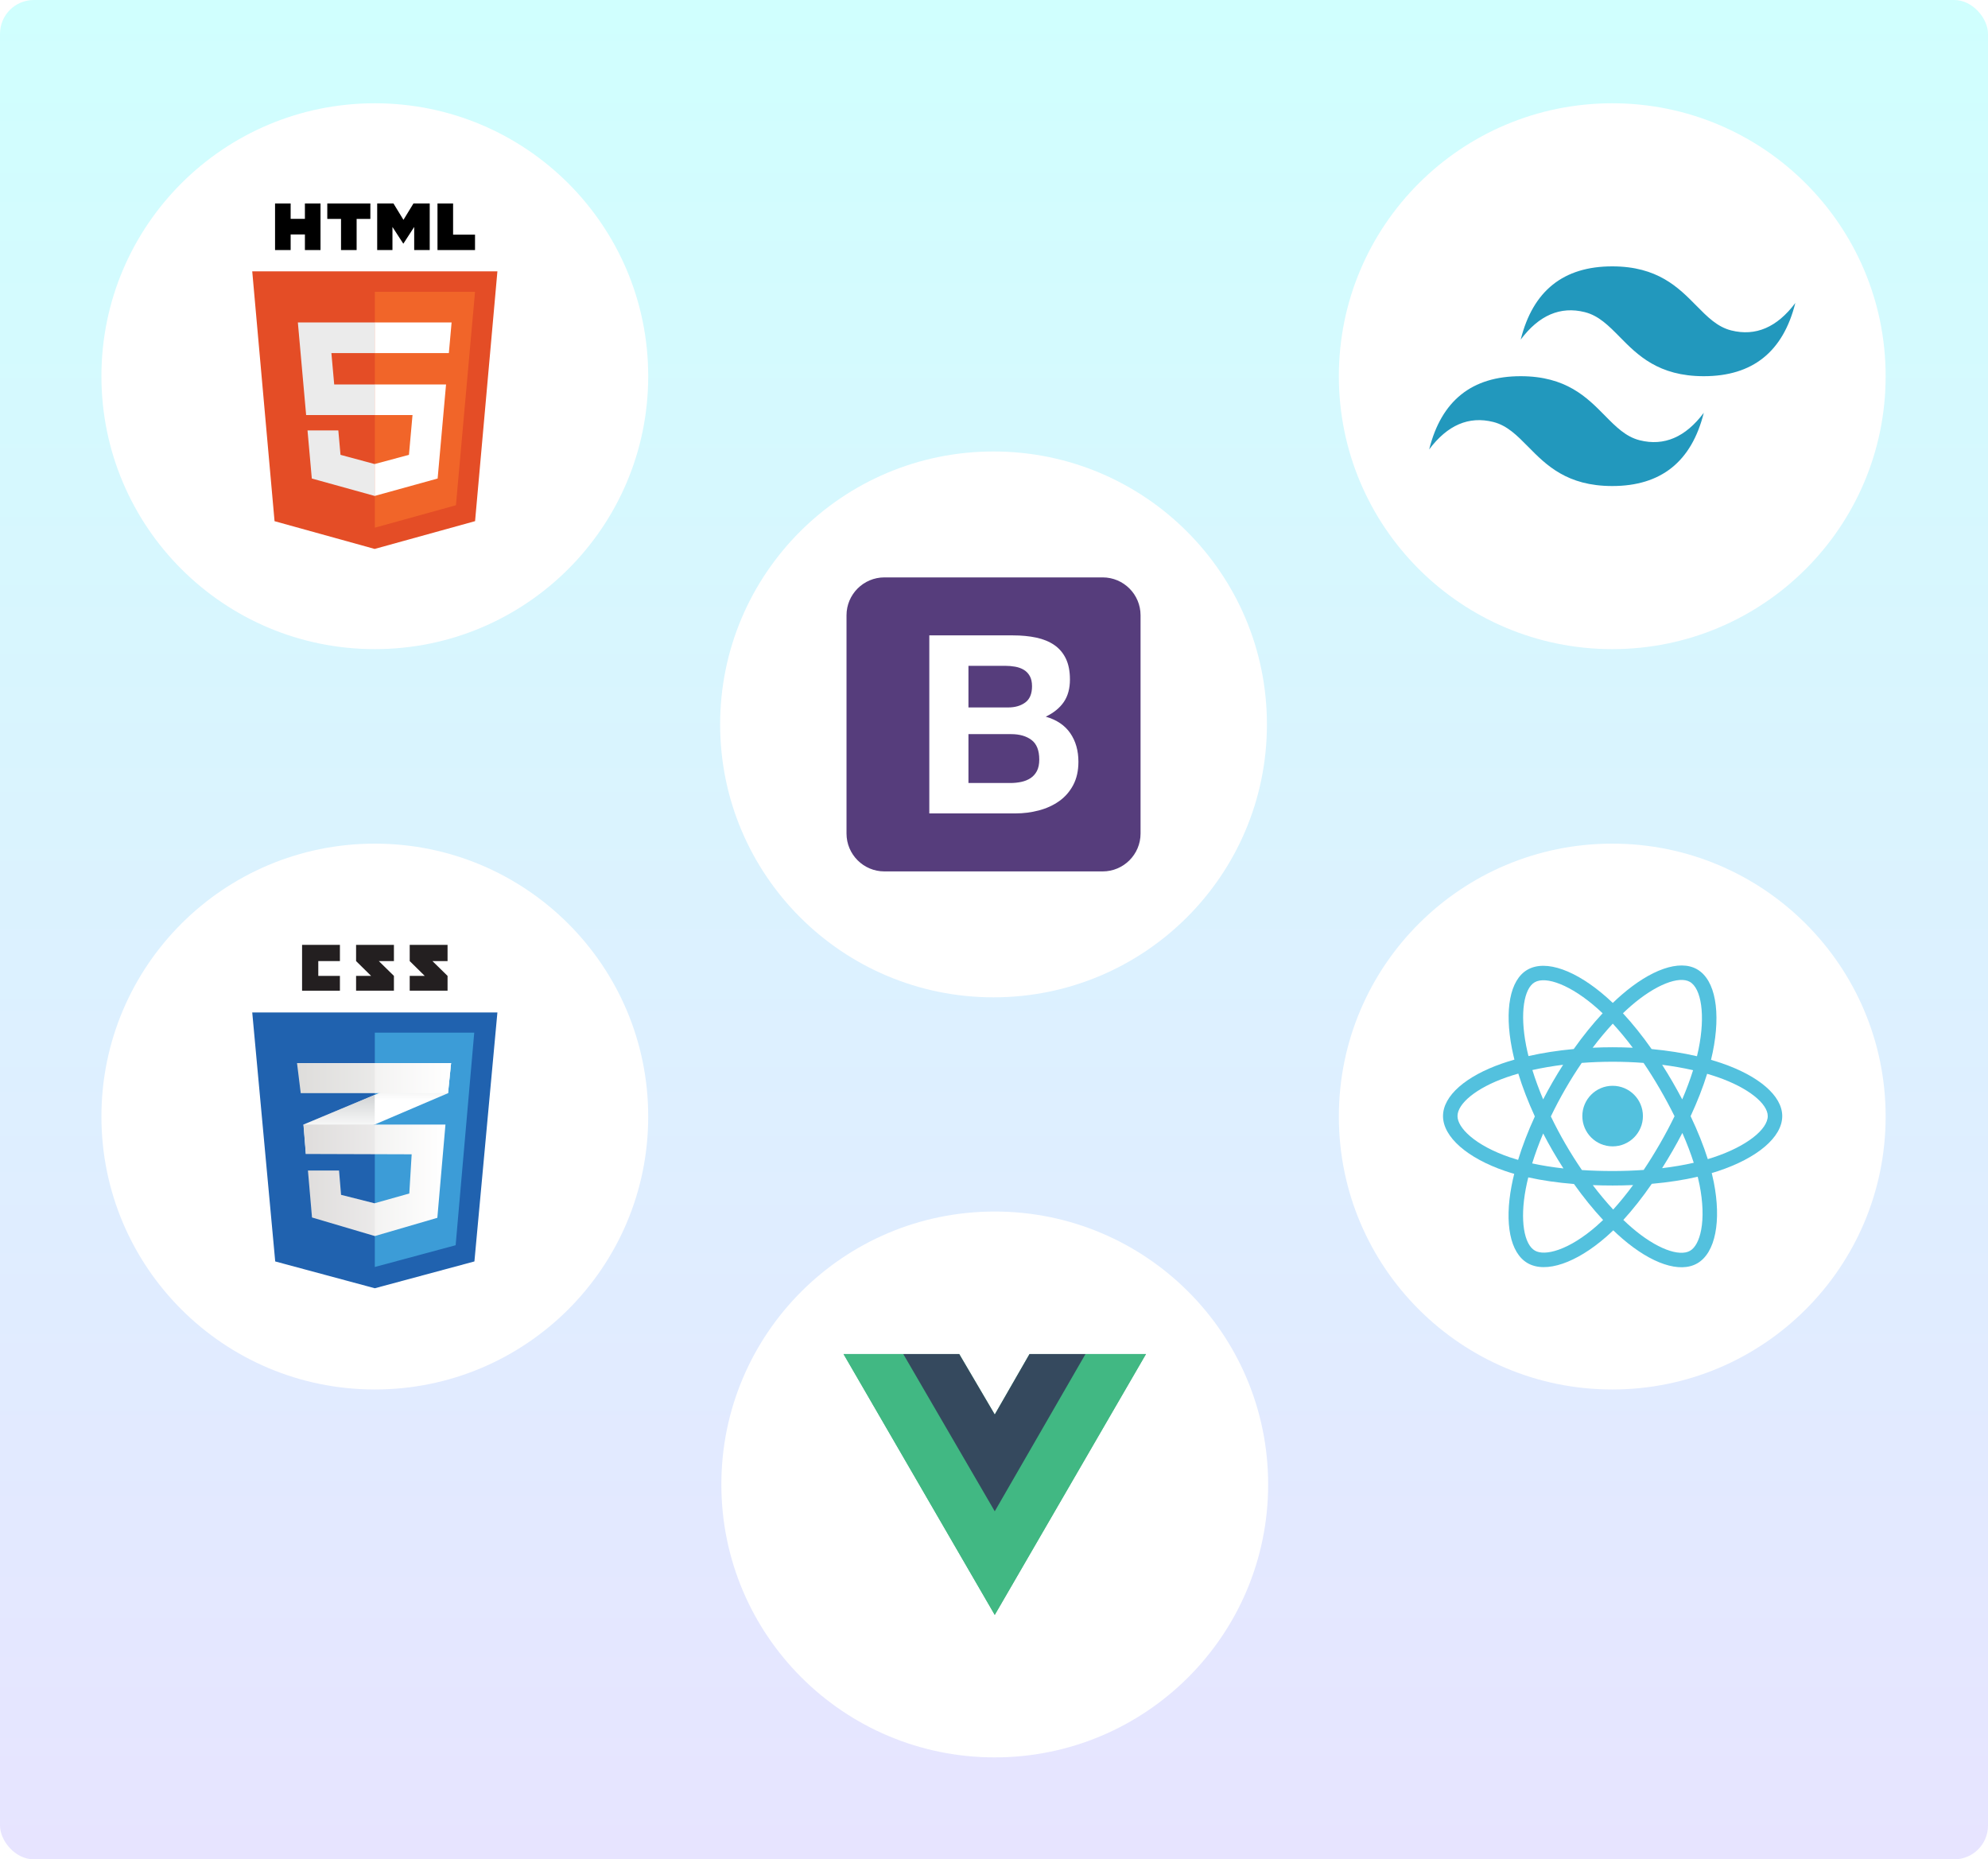<svg width="588" height="550" viewBox="0 0 588 550" fill="none" xmlns="http://www.w3.org/2000/svg">
<rect x="-0" width="588" height="550" rx="10" fill="url(#paint0_linear_212_11502)"/>
<g filter="url(#filter0_d_212_11502)">
<ellipse cx="293.862" cy="214.281" rx="80.863" ry="80.733" fill="white"/>
</g>
<path d="M250.377 246.552C250.377 252.745 255.398 257.766 261.591 257.766H326.133C332.327 257.766 337.348 252.745 337.348 246.552V182.01C337.348 175.817 332.327 170.795 326.133 170.795H261.591C255.398 170.795 250.377 175.817 250.377 182.01V246.552Z" fill="#563D7C"/>
<path d="M286.443 209.266V196.951H297.284C298.316 196.951 299.312 197.036 300.27 197.209C301.228 197.383 302.077 197.688 302.814 198.13C303.552 198.572 304.143 199.187 304.584 199.975C305.026 200.763 305.247 201.769 305.247 202.998C305.247 205.21 304.584 206.81 303.256 207.792C301.928 208.774 300.232 209.266 298.167 209.266H286.439H286.443ZM274.865 187.952V240.61H300.382C302.743 240.61 305.04 240.314 307.278 239.723C309.517 239.132 311.508 238.225 313.251 236.995C314.997 235.765 316.387 234.179 317.419 232.239C318.452 230.299 318.969 227.999 318.969 225.342C318.969 222.047 318.17 219.234 316.57 216.897C314.973 214.563 312.551 212.925 309.307 211.991C311.668 210.86 313.448 209.409 314.654 207.639C315.86 205.869 316.461 203.657 316.461 201.001C316.461 198.541 316.057 196.479 315.245 194.804C314.433 193.133 313.292 191.794 311.817 190.785C310.343 189.776 308.573 189.052 306.507 188.611C304.442 188.169 302.155 187.948 299.648 187.948H274.861L274.865 187.952ZM286.443 217.158H299.054C301.561 217.158 303.575 217.736 305.101 218.891C306.626 220.046 307.387 221.976 307.387 224.68C307.387 226.056 307.153 227.187 306.687 228.074C306.222 228.961 305.593 229.66 304.805 230.177C304.017 230.693 303.11 231.063 302.077 231.284C301.044 231.505 299.964 231.617 298.833 231.617H286.443V217.158Z" fill="white"/>
<g filter="url(#filter1_d_212_11502)">
<ellipse cx="476.862" cy="330.281" rx="80.863" ry="80.733" fill="white"/>
</g>
<path d="M420.373 330.099C420.373 338.631 428.705 346.596 441.84 351.085C439.217 364.29 441.37 374.933 448.561 379.08C455.952 383.343 466.963 380.392 477.415 371.256C487.602 380.023 497.899 383.474 505.083 379.315C512.467 375.04 514.713 363.675 512.018 350.058C525.699 345.535 533.351 338.743 533.351 330.099C533.351 321.764 525.005 314.554 512.047 310.093C514.949 295.914 512.49 285.529 505.001 281.21C497.782 277.047 487.366 280.676 477.028 289.672C466.274 280.123 455.96 277.208 448.479 281.539C441.267 285.714 439.208 296.55 441.84 310C429.148 314.425 420.373 321.798 420.373 330.099Z" fill="white"/>
<path d="M509.302 314.523C508.261 314.165 507.183 313.826 506.072 313.505C506.255 312.761 506.422 312.025 506.571 311.302C509.016 299.434 507.418 289.873 501.959 286.725C496.725 283.707 488.164 286.854 479.519 294.378C478.688 295.101 477.854 295.867 477.021 296.67C476.465 296.139 475.911 295.626 475.358 295.135C466.298 287.09 457.216 283.7 451.762 286.857C446.533 289.884 444.984 298.872 447.185 310.12C447.398 311.206 447.646 312.315 447.927 313.443C446.642 313.808 445.401 314.197 444.214 314.611C433.591 318.315 426.807 324.119 426.807 330.14C426.807 336.358 434.09 342.595 445.154 346.376C446.027 346.675 446.933 346.957 447.867 347.225C447.564 348.445 447.3 349.64 447.079 350.806C444.98 361.859 446.619 370.635 451.834 373.643C457.221 376.749 466.262 373.556 475.066 365.861C475.761 365.253 476.46 364.607 477.159 363.931C478.066 364.804 478.971 365.631 479.872 366.406C488.399 373.744 496.821 376.707 502.031 373.69C507.413 370.575 509.162 361.148 506.891 349.677C506.718 348.801 506.516 347.907 506.29 346.996C506.924 346.808 507.548 346.614 508.155 346.413C519.658 342.602 527.142 336.441 527.142 330.14C527.142 324.097 520.139 318.254 509.302 314.523Z" fill="#53C1DE"/>
<path d="M506.807 342.344C506.259 342.526 505.696 342.702 505.122 342.872C503.852 338.852 502.139 334.577 500.041 330.161C502.043 325.849 503.69 321.629 504.925 317.635C505.951 317.932 506.947 318.246 507.907 318.576C517.192 321.773 522.855 326.498 522.855 330.14C522.855 334.018 516.739 339.054 506.807 342.344ZM502.687 350.51C503.691 355.582 503.834 360.168 503.169 363.752C502.571 366.973 501.37 369.121 499.884 369.981C496.722 371.811 489.96 369.432 482.667 363.157C481.831 362.437 480.989 361.669 480.144 360.856C482.972 357.764 485.797 354.17 488.555 350.178C493.405 349.747 497.988 349.044 502.143 348.083C502.348 348.909 502.53 349.718 502.687 350.51ZM461.013 369.665C457.924 370.756 455.463 370.787 453.976 369.93C450.811 368.104 449.496 361.058 451.29 351.606C451.496 350.523 451.741 349.411 452.023 348.275C456.133 349.184 460.682 349.838 465.544 350.232C468.32 354.138 471.227 357.729 474.157 360.873C473.517 361.491 472.879 362.079 472.245 362.634C468.352 366.036 464.451 368.451 461.013 369.665ZM446.54 342.321C441.648 340.648 437.607 338.475 434.838 336.104C432.349 333.972 431.093 331.857 431.093 330.14C431.093 326.486 436.54 321.826 445.625 318.659C446.727 318.274 447.881 317.912 449.078 317.572C450.334 321.656 451.981 325.926 453.968 330.244C451.955 334.626 450.285 338.964 449.017 343.096C448.163 342.851 447.336 342.592 446.54 342.321ZM451.392 309.297C449.506 299.66 450.758 292.391 453.91 290.566C457.266 288.623 464.689 291.394 472.512 298.34C473.012 298.784 473.514 299.249 474.018 299.73C471.102 302.86 468.222 306.424 465.47 310.307C460.751 310.744 456.234 311.447 452.081 312.388C451.82 311.337 451.589 310.306 451.392 309.297ZM494.672 319.984C493.679 318.269 492.66 316.594 491.621 314.966C494.822 315.37 497.889 315.908 500.769 316.565C499.905 319.337 498.827 322.234 497.558 325.205C496.648 323.477 495.685 321.735 494.672 319.984ZM477.022 302.793C478.999 304.935 480.979 307.326 482.927 309.921C480.964 309.828 478.977 309.78 476.974 309.78C474.99 309.78 473.018 309.827 471.068 309.918C473.017 307.348 475.014 304.959 477.022 302.793ZM459.26 320.013C458.268 321.733 457.323 323.466 456.427 325.202C455.179 322.241 454.111 319.33 453.239 316.52C456.102 315.879 459.155 315.355 462.335 314.958C461.282 316.602 460.254 318.289 459.26 320.013ZM462.427 345.627C459.141 345.26 456.042 344.763 453.18 344.14C454.066 341.28 455.158 338.306 456.432 335.283C457.33 337.017 458.279 338.751 459.277 340.474C460.293 342.23 461.346 343.95 462.427 345.627ZM477.141 357.789C475.109 355.597 473.083 353.172 471.104 350.564C473.025 350.64 474.984 350.678 476.974 350.678C479.019 350.678 481.041 350.632 483.031 350.543C481.077 353.198 479.104 355.627 477.141 357.789ZM497.599 335.128C498.94 338.185 500.071 341.143 500.968 343.955C498.059 344.618 494.918 345.153 491.609 345.55C492.65 343.9 493.678 342.196 494.689 340.445C495.711 338.672 496.681 336.897 497.599 335.128ZM490.976 338.303C489.408 341.023 487.797 343.619 486.163 346.069C483.185 346.282 480.109 346.392 476.974 346.392C473.852 346.392 470.815 346.295 467.89 346.105C466.19 343.622 464.544 341.019 462.986 338.327C461.432 335.642 460.001 332.935 458.705 330.243C460.001 327.544 461.428 324.834 462.973 322.154L462.973 322.155C464.522 319.468 466.153 316.877 467.838 314.409C470.822 314.184 473.882 314.066 476.974 314.066C480.08 314.066 483.144 314.185 486.127 314.412C487.787 316.861 489.406 319.444 490.962 322.131C492.535 324.849 493.98 327.541 495.287 330.182C493.984 332.868 492.542 335.587 490.976 338.303ZM499.818 290.439C503.178 292.376 504.484 300.191 502.374 310.438C502.239 311.091 502.087 311.757 501.923 312.432C497.76 311.472 493.24 310.757 488.507 310.313C485.75 306.387 482.893 302.818 480.025 299.728C480.796 298.986 481.566 298.279 482.333 297.611C489.74 291.165 496.664 288.62 499.818 290.439Z" fill="white"/>
<path d="M476.974 321.18C481.922 321.18 485.934 325.191 485.934 330.14C485.934 335.088 481.922 339.099 476.974 339.099C472.026 339.099 468.015 335.088 468.015 330.14C468.015 325.191 472.026 321.18 476.974 321.18Z" fill="#53C1DE"/>
<g filter="url(#filter2_d_212_11502)">
<ellipse cx="294.223" cy="439.106" rx="80.863" ry="80.733" fill="white"/>
</g>
<path d="M321.063 400.523H338.956L294.223 477.688L249.49 400.523H267.159H283.711L294.223 418.417L304.512 400.523H321.063Z" fill="#41B883"/>
<path d="M249.49 400.523L294.223 477.688L338.956 400.523H321.063L294.223 446.822L267.159 400.523H249.49Z" fill="#41B883"/>
<path d="M267.159 400.524L294.223 447.046L321.063 400.524H304.512L294.223 418.417L283.711 400.524H267.159Z" fill="#35495E"/>
<g filter="url(#filter3_d_212_11502)">
<ellipse cx="110.862" cy="111.281" rx="80.863" ry="80.733" fill="white"/>
</g>
<path d="M81.205 154.168L74.605 80.268H147.12L140.514 154.158L110.817 162.376L81.205 154.168Z" fill="#E44D26"/>
<path d="M110.863 156.094L134.857 149.452L140.504 86.311H110.863V156.094Z" fill="#F16529"/>
<path d="M110.863 113.719H98.849L98.02 104.438H110.863V95.374H110.831H88.099L90.547 122.782H110.863V113.719Z" fill="#EBEBEB"/>
<path d="M110.863 137.258L110.822 137.269L100.712 134.543L100.067 127.314H90.954L92.225 141.546L110.821 146.7L110.863 146.689V137.258Z" fill="#EBEBEB"/>
<path d="M81.352 60.185H85.965V64.736H90.184V60.185H94.799V73.966H90.186V69.351H85.966V73.966H81.353V60.185H81.352Z" fill="black"/>
<path d="M96.805 64.755V60.185H109.543V64.755H105.481V73.966H100.868V64.755H96.805Z" fill="black"/>
<path d="M111.565 60.185H116.375L119.334 65.028L122.291 60.185H127.102V73.966H122.508V67.135L119.334 72.034H119.255L116.079 67.135V73.966H111.565V60.185Z" fill="black"/>
<path d="M129.399 60.185H134.013V69.411H140.5V73.966H129.399V60.185Z" fill="black"/>
<path d="M110.831 113.719V122.782H122.01L120.956 134.538L110.831 137.266V146.695L129.442 141.546L131.712 116.153L131.932 113.719H110.831Z" fill="white"/>
<path d="M110.831 95.374V104.438H132.759L133.356 97.806L133.571 95.374H110.831Z" fill="white"/>
<g filter="url(#filter4_d_212_11502)">
<ellipse cx="110.862" cy="330.281" rx="80.863" ry="80.733" fill="white"/>
</g>
<path d="M140.319 373.137L110.861 381.069L81.403 373.137L74.606 299.493H147.119L140.319 373.137Z" fill="#2062AF"/>
<path d="M110.861 305.458V374.744L110.928 374.761L134.768 368.342L140.269 305.458H110.861Z" fill="#3C9CD7"/>
<path d="M94.142 288.673V284.29H100.539V279.493H89.347V293.051H100.539V288.673H94.142Z" fill="#231F20"/>
<path d="M112.042 284.29H116.512V279.493H105.32V284.29C106.817 285.787 107.598 286.505 109.765 288.669C108.5 288.669 105.32 288.674 105.32 288.674V293.049H116.512V288.672L112.042 284.288V284.29Z" fill="#231F20"/>
<path d="M127.905 284.29H132.376V279.493H121.182V284.29C122.678 285.787 123.461 286.505 125.626 288.669C124.361 288.669 121.182 288.674 121.182 288.674V293.049H132.376V288.672L127.905 284.288V284.29Z" fill="#231F20"/>
<path d="M110.835 323.873L89.751 332.653L90.45 341.347L110.835 332.632L132.518 323.36L133.418 314.468L110.835 323.873Z" fill="white"/>
<path d="M89.751 332.654L90.45 341.347L110.835 332.632V323.873L89.751 332.654Z" fill="url(#paint1_linear_212_11502)"/>
<path d="M133.418 314.468L110.835 323.873V332.632L132.518 323.36L133.418 314.468Z" fill="url(#paint2_linear_212_11502)"/>
<path d="M89.784 332.654L90.482 341.348L121.761 341.447L121.06 353.039L110.768 355.935L100.874 353.437L100.275 346.244H91.081L92.282 360.133L110.868 365.628L129.354 360.232L131.753 332.654H89.784Z" fill="url(#paint3_linear_212_11502)"/>
<g opacity="0.05">
<path d="M110.835 332.654H89.751L90.45 341.348L110.835 341.413V332.654Z" fill="#231F20"/>
<path d="M110.835 355.909L110.736 355.935L100.842 353.437L100.243 346.244H91.049L92.249 360.133L110.835 365.628V355.909Z" fill="#231F20"/>
</g>
<path d="M87.853 314.468H133.418L132.518 323.36H88.951L87.853 314.468Z" fill="url(#paint4_linear_212_11502)"/>
<path opacity="0.05" d="M110.835 314.468H87.853L88.951 323.36H110.835V314.468Z" fill="#231F20"/>
<g filter="url(#filter5_d_212_11502)">
<ellipse cx="476.862" cy="111.281" rx="80.863" ry="80.733" fill="white"/>
</g>
<path d="M476.862 78.791C462.423 78.791 453.398 86.011 449.788 100.451C455.203 93.231 461.52 90.523 468.74 92.329C472.859 93.358 475.804 96.347 479.063 99.655C484.372 105.044 490.516 111.281 503.937 111.281C518.377 111.281 527.401 104.061 531.011 89.621C525.596 96.841 519.279 99.548 512.059 97.743C507.94 96.713 504.996 93.725 501.737 90.417C496.428 85.028 490.283 78.791 476.862 78.791ZM449.788 111.281C435.348 111.281 426.324 118.5 422.714 132.94C428.129 125.72 434.446 123.013 441.666 124.818C445.785 125.848 448.729 128.836 451.988 132.144C457.297 137.533 463.442 143.77 476.862 143.77C491.302 143.77 500.327 136.55 503.937 122.11C498.522 129.33 492.205 132.038 484.985 130.233C480.865 129.203 477.921 126.214 474.662 122.906C469.353 117.518 463.209 111.281 449.788 111.281Z" fill="url(#paint5_linear_212_11502)"/>
<defs>
<filter id="filter0_d_212_11502" x="197.196" y="117.744" width="193.333" height="193.074" filterUnits="userSpaceOnUse" color-interpolation-filters="sRGB">
<feFlood flood-opacity="0" result="BackgroundImageFix"/>
<feColorMatrix in="SourceAlpha" type="matrix" values="0 0 0 0 0 0 0 0 0 0 0 0 0 0 0 0 0 0 127 0" result="hardAlpha"/>
<feOffset/>
<feGaussianBlur stdDeviation="7.902"/>
<feComposite in2="hardAlpha" operator="out"/>
<feColorMatrix type="matrix" values="0 0 0 0 0 0 0 0 0 0 0 0 0 0 0 0 0 0 0.15 0"/>
<feBlend mode="normal" in2="BackgroundImageFix" result="effect1_dropShadow_212_11502"/>
<feBlend mode="normal" in="SourceGraphic" in2="effect1_dropShadow_212_11502" result="shape"/>
</filter>
<filter id="filter1_d_212_11502" x="380.196" y="233.744" width="193.334" height="193.074" filterUnits="userSpaceOnUse" color-interpolation-filters="sRGB">
<feFlood flood-opacity="0" result="BackgroundImageFix"/>
<feColorMatrix in="SourceAlpha" type="matrix" values="0 0 0 0 0 0 0 0 0 0 0 0 0 0 0 0 0 0 127 0" result="hardAlpha"/>
<feOffset/>
<feGaussianBlur stdDeviation="7.902"/>
<feComposite in2="hardAlpha" operator="out"/>
<feColorMatrix type="matrix" values="0 0 0 0 0 0 0 0 0 0 0 0 0 0 0 0 0 0 0.15 0"/>
<feBlend mode="normal" in2="BackgroundImageFix" result="effect1_dropShadow_212_11502"/>
<feBlend mode="normal" in="SourceGraphic" in2="effect1_dropShadow_212_11502" result="shape"/>
</filter>
<filter id="filter2_d_212_11502" x="197.556" y="342.569" width="193.333" height="193.074" filterUnits="userSpaceOnUse" color-interpolation-filters="sRGB">
<feFlood flood-opacity="0" result="BackgroundImageFix"/>
<feColorMatrix in="SourceAlpha" type="matrix" values="0 0 0 0 0 0 0 0 0 0 0 0 0 0 0 0 0 0 127 0" result="hardAlpha"/>
<feOffset/>
<feGaussianBlur stdDeviation="7.902"/>
<feComposite in2="hardAlpha" operator="out"/>
<feColorMatrix type="matrix" values="0 0 0 0 0 0 0 0 0 0 0 0 0 0 0 0 0 0 0.15 0"/>
<feBlend mode="normal" in2="BackgroundImageFix" result="effect1_dropShadow_212_11502"/>
<feBlend mode="normal" in="SourceGraphic" in2="effect1_dropShadow_212_11502" result="shape"/>
</filter>
<filter id="filter3_d_212_11502" x="14.196" y="14.744" width="193.333" height="193.074" filterUnits="userSpaceOnUse" color-interpolation-filters="sRGB">
<feFlood flood-opacity="0" result="BackgroundImageFix"/>
<feColorMatrix in="SourceAlpha" type="matrix" values="0 0 0 0 0 0 0 0 0 0 0 0 0 0 0 0 0 0 127 0" result="hardAlpha"/>
<feOffset/>
<feGaussianBlur stdDeviation="7.902"/>
<feComposite in2="hardAlpha" operator="out"/>
<feColorMatrix type="matrix" values="0 0 0 0 0 0 0 0 0 0 0 0 0 0 0 0 0 0 0.15 0"/>
<feBlend mode="normal" in2="BackgroundImageFix" result="effect1_dropShadow_212_11502"/>
<feBlend mode="normal" in="SourceGraphic" in2="effect1_dropShadow_212_11502" result="shape"/>
</filter>
<filter id="filter4_d_212_11502" x="14.196" y="233.744" width="193.333" height="193.074" filterUnits="userSpaceOnUse" color-interpolation-filters="sRGB">
<feFlood flood-opacity="0" result="BackgroundImageFix"/>
<feColorMatrix in="SourceAlpha" type="matrix" values="0 0 0 0 0 0 0 0 0 0 0 0 0 0 0 0 0 0 127 0" result="hardAlpha"/>
<feOffset/>
<feGaussianBlur stdDeviation="7.902"/>
<feComposite in2="hardAlpha" operator="out"/>
<feColorMatrix type="matrix" values="0 0 0 0 0 0 0 0 0 0 0 0 0 0 0 0 0 0 0.15 0"/>
<feBlend mode="normal" in2="BackgroundImageFix" result="effect1_dropShadow_212_11502"/>
<feBlend mode="normal" in="SourceGraphic" in2="effect1_dropShadow_212_11502" result="shape"/>
</filter>
<filter id="filter5_d_212_11502" x="380.196" y="14.744" width="193.334" height="193.074" filterUnits="userSpaceOnUse" color-interpolation-filters="sRGB">
<feFlood flood-opacity="0" result="BackgroundImageFix"/>
<feColorMatrix in="SourceAlpha" type="matrix" values="0 0 0 0 0 0 0 0 0 0 0 0 0 0 0 0 0 0 127 0" result="hardAlpha"/>
<feOffset/>
<feGaussianBlur stdDeviation="7.902"/>
<feComposite in2="hardAlpha" operator="out"/>
<feColorMatrix type="matrix" values="0 0 0 0 0 0 0 0 0 0 0 0 0 0 0 0 0 0 0.15 0"/>
<feBlend mode="normal" in2="BackgroundImageFix" result="effect1_dropShadow_212_11502"/>
<feBlend mode="normal" in="SourceGraphic" in2="effect1_dropShadow_212_11502" result="shape"/>
</filter>
<linearGradient id="paint0_linear_212_11502" x1="294" y1="0" x2="294" y2="550" gradientUnits="userSpaceOnUse">
<stop stop-color="#D0FFFE"/>
<stop offset="1" stop-color="#E7E4FF"/>
</linearGradient>
<linearGradient id="paint1_linear_212_11502" x1="100.292" y1="341.347" x2="100.292" y2="323.873" gradientUnits="userSpaceOnUse">
<stop offset="0.39" stop-color="#D1D3D4" stop-opacity="0"/>
<stop offset="1" stop-color="#D1D3D4"/>
</linearGradient>
<linearGradient id="paint2_linear_212_11502" x1="122.127" y1="332.632" x2="122.127" y2="314.468" gradientUnits="userSpaceOnUse">
<stop offset="0.39" stop-color="#D1D3D4" stop-opacity="0"/>
<stop offset="1" stop-color="#D1D3D4"/>
</linearGradient>
<linearGradient id="paint3_linear_212_11502" x1="89.784" y1="349.142" x2="131.753" y2="349.142" gradientUnits="userSpaceOnUse">
<stop stop-color="#E8E7E5"/>
<stop offset="1" stop-color="white"/>
</linearGradient>
<linearGradient id="paint4_linear_212_11502" x1="87.853" y1="318.914" x2="133.418" y2="318.914" gradientUnits="userSpaceOnUse">
<stop stop-color="#E8E7E5"/>
<stop offset="1" stop-color="white"/>
</linearGradient>
<linearGradient id="paint5_linear_212_11502" x1="121.887" y1="2158.11" x2="9475.17" y2="7550.99" gradientUnits="userSpaceOnUse">
<stop stop-color="#2298BD"/>
<stop offset="1" stop-color="#0ED7B5"/>
</linearGradient>
</defs>
</svg>
